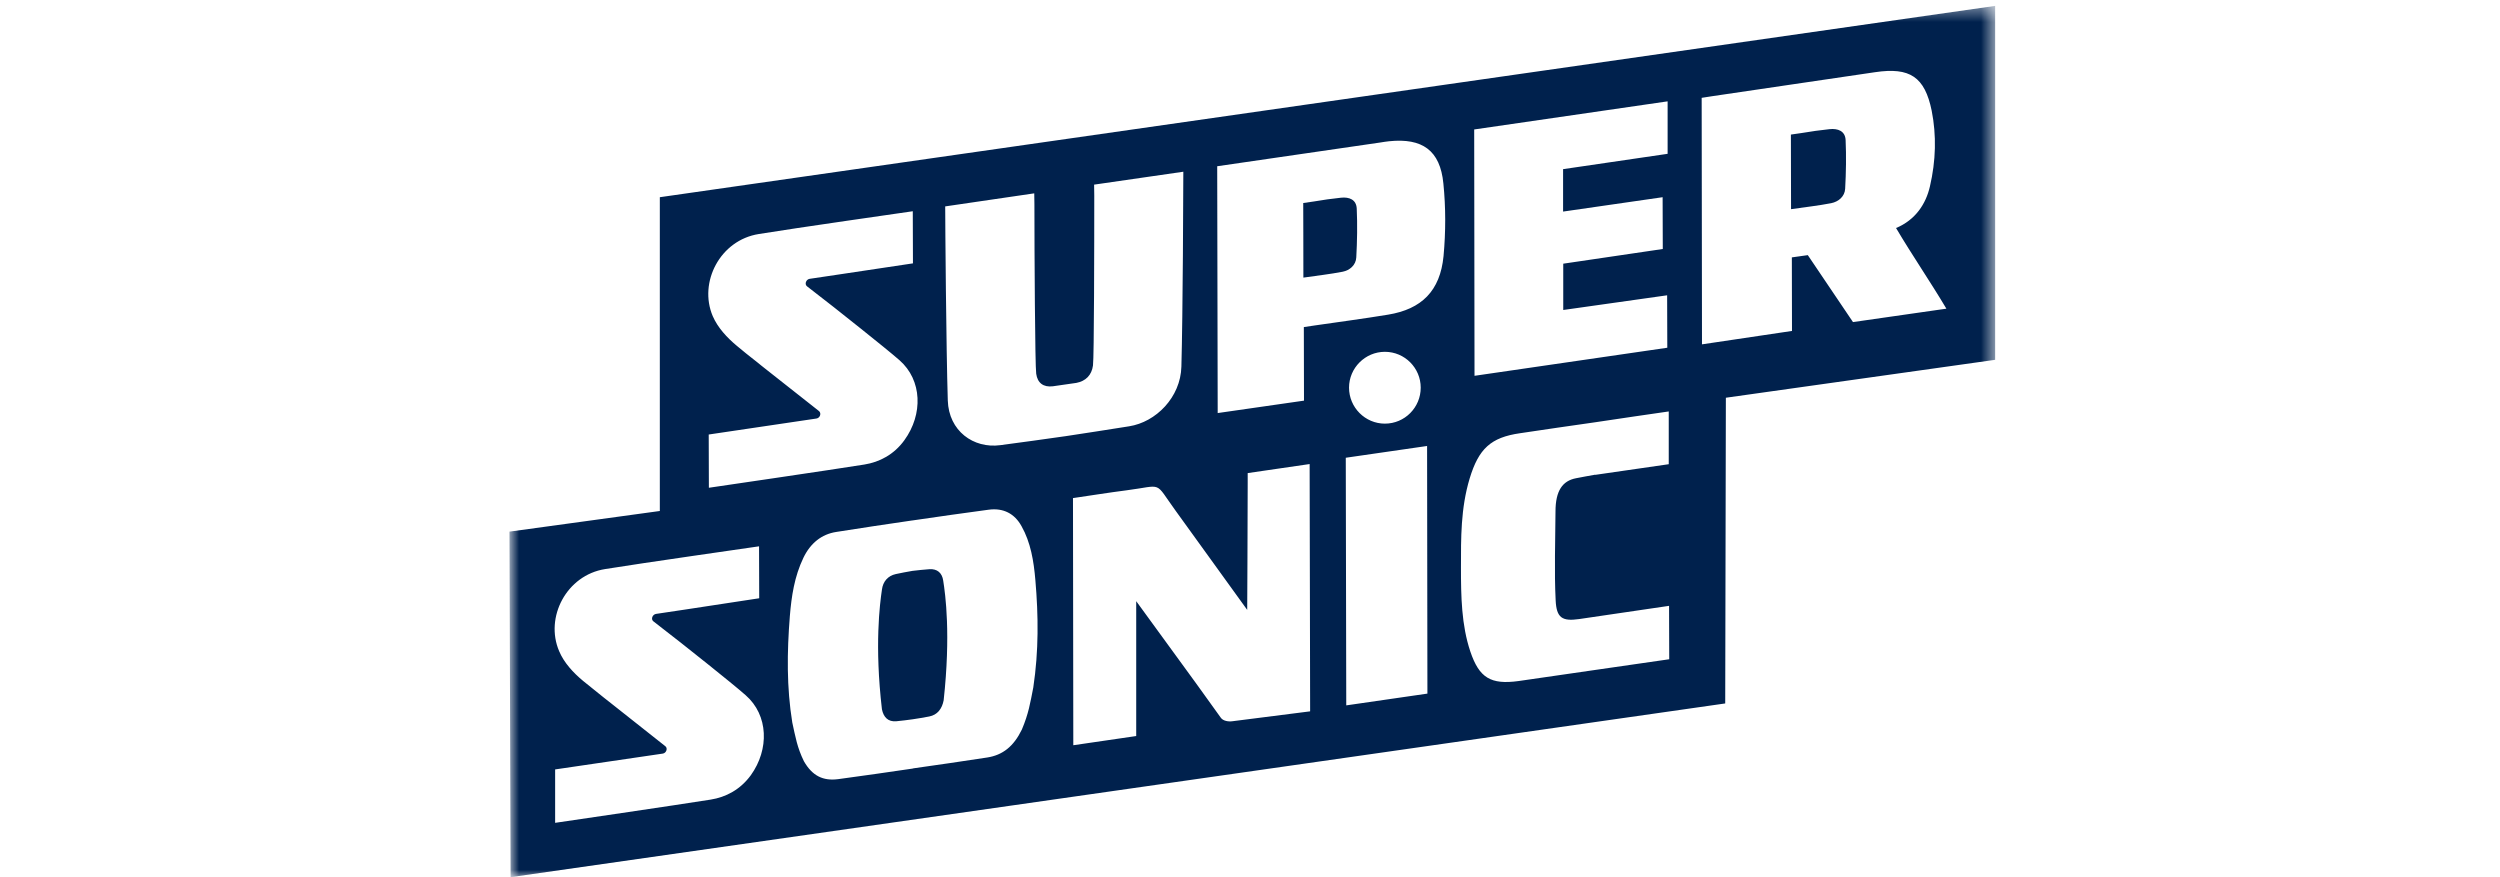<svg width="171" height="60" viewBox="0 0 171 60" fill="none" xmlns="http://www.w3.org/2000/svg">
<path fill-rule="evenodd" clip-rule="evenodd" d="M92.801 14.271C92.85 15.372 92.831 16.488 92.77 17.605C92.743 18.135 92.323 18.492 91.834 18.587C90.974 18.754 90.11 18.85 89.152 18.989L89.151 18.977C89.151 18.719 89.15 18.463 89.15 18.212C89.147 17.497 89.144 16.798 89.147 16.106L89.141 13.887L89.867 13.781C90.483 13.671 91.1 13.592 91.716 13.524C92.289 13.46 92.774 13.653 92.801 14.271Z" fill="#00214D"/>
<path fill-rule="evenodd" clip-rule="evenodd" d="M126.24 9.58C126.289 10.68 126.27 11.795 126.209 12.911C126.18 13.442 125.751 13.8 125.25 13.898C124.372 14.069 123.489 14.165 122.508 14.307L122.497 9.205L123.237 9.098C123.867 8.987 124.5 8.906 125.13 8.836C125.715 8.77 126.211 8.962 126.24 9.58Z" fill="#00214D"/>
<mask id="mask0_122_24242" style="mask-type:alpha" maskUnits="userSpaceOnUse" x="34" y="0" width="103" height="60">
<path d="M34.848 0.402H136.468V60H34.848V0.402Z" fill="#00214D"/>
</mask>
<g mask="url(#mask0_122_24242)">
<path fill-rule="evenodd" clip-rule="evenodd" d="M132.581 21.192L126.744 22.03L123.654 17.451L122.562 17.605C122.562 17.605 122.572 22.394 122.572 22.637C120.532 22.935 118.457 23.255 116.416 23.553C116.404 17.926 116.404 12.353 116.394 6.692L117.099 6.582C120.818 6.041 124.537 5.478 128.256 4.938C130.639 4.584 131.654 5.258 132.128 7.575C132.46 9.252 132.416 10.996 132.007 12.75C131.732 13.953 131.014 15.045 129.69 15.597C130.793 17.462 132.018 19.239 133.133 21.114C133.133 21.114 132.923 21.148 132.581 21.192ZM109.133 45.821C107.389 46.075 105.635 46.328 103.88 46.582C101.96 46.847 101.177 46.361 100.57 44.563C99.963 42.753 99.93 40.8 99.93 38.825C99.93 36.805 99.908 34.775 100.526 32.723C101.143 30.692 101.971 29.92 103.968 29.633C105.679 29.379 107.389 29.125 109.111 28.883C110.004 28.75 110.887 28.618 111.781 28.486L114.142 28.143V31.752L109.111 32.48V32.469C108.68 32.546 108.239 32.623 107.797 32.712C106.882 32.888 106.396 33.561 106.396 34.985C106.385 36.927 106.308 39.134 106.407 41.065C106.462 42.257 106.848 42.51 108.007 42.345C108.382 42.29 114.164 41.44 114.164 41.44L114.175 45.093L109.133 45.821ZM98.738 17.517C98.507 19.901 97.237 21.148 94.942 21.523C93.265 21.799 91.599 22.019 89.921 22.262L89.182 22.372L89.193 27.404L83.29 28.253L83.257 11.371C83.257 11.371 90.827 10.267 94.401 9.749C94.611 9.716 94.81 9.682 95.019 9.661C97.281 9.429 98.507 10.278 98.727 12.552C98.892 14.174 98.892 15.851 98.738 17.517ZM92.274 26.515C92.274 25.169 93.379 24.064 94.726 24.064C96.083 24.064 97.177 25.169 97.177 26.515C97.177 27.873 96.083 28.977 94.726 28.977C93.379 28.977 92.274 27.873 92.274 26.515ZM92.084 48.248L92.051 31.31L97.613 30.505L97.635 47.443L92.084 48.248ZM84.316 49.33C84.04 49.374 83.654 49.319 83.499 49.087L82.054 47.078C81.966 46.957 81.888 46.847 81.8 46.725C80.068 44.342 77.717 41.12 77.717 41.12V50.345L73.414 50.974L73.392 34.069C74.616 33.892 75.83 33.694 77.044 33.539C79.615 33.208 78.909 32.866 80.409 34.93L85.309 41.716C85.309 41.716 85.342 35.481 85.342 33.065V32.359L89.579 31.741L89.613 48.656L84.316 49.33ZM72.741 29.854C71.372 30.052 69.993 30.24 68.415 30.45C66.584 30.692 64.895 29.479 64.829 27.393C64.719 23.906 64.652 15.156 64.652 14.118L70.743 13.225L70.754 13.975C70.754 17.296 70.798 25.032 70.876 25.561C70.964 26.201 71.372 26.499 72.012 26.422C72.288 26.389 73.359 26.234 73.623 26.19C74.263 26.069 74.672 25.661 74.76 24.998C74.837 24.447 74.848 16.7 74.848 13.379L74.837 12.629L80.94 11.746C80.94 12.783 80.906 21.556 80.807 25.076C80.752 27.183 79.064 28.872 77.232 29.159C75.654 29.412 74.275 29.622 72.906 29.831L72.741 29.854ZM70.677 47.023C70.468 48.083 70.357 48.811 69.894 49.904C69.331 51.062 68.581 51.647 67.532 51.812C65.855 52.077 64.167 52.309 62.49 52.552L62.401 52.574C60.713 52.816 59.036 53.07 57.347 53.291C56.3 53.434 55.56 53.07 54.986 52.066C54.523 51.117 54.413 50.422 54.192 49.418C53.805 47.023 53.828 44.629 54.026 42.135C54.137 40.789 54.335 39.443 54.953 38.152C55.438 37.147 56.2 36.541 57.193 36.386C58.914 36.11 60.647 35.856 62.368 35.603L62.457 35.592C64.178 35.338 65.91 35.095 67.632 34.863C68.625 34.731 69.397 35.128 69.872 35.989C70.501 37.103 70.71 38.383 70.82 39.686C71.03 42.124 71.052 44.519 70.677 47.023ZM51.356 53.026C50.638 54.008 49.657 54.527 48.608 54.693C46.567 55.023 37.971 56.282 37.971 56.282V52.629L45.331 51.547C45.574 51.515 45.695 51.183 45.507 51.04C44.459 50.212 42.131 48.37 41.866 48.16C41.667 48.006 41.48 47.862 41.292 47.708C40.751 47.277 40.255 46.88 39.88 46.571C39.218 46.02 38.578 45.335 38.246 44.541C37.254 42.234 38.743 39.343 41.392 38.924C44.051 38.494 51.025 37.501 51.919 37.368L51.93 40.921L46.931 41.683L44.867 41.992C44.625 42.036 44.503 42.356 44.691 42.499L46.534 43.934C46.534 43.934 50.032 46.692 51.003 47.553C52.569 48.921 52.625 51.261 51.356 53.026ZM51.908 16.006C54.556 15.575 61.529 14.582 62.434 14.449L62.446 18.014L57.447 18.764L55.372 19.073C55.13 19.117 55.019 19.437 55.196 19.581L57.039 21.015C57.039 21.015 60.537 23.774 61.519 24.634C63.086 26.003 63.141 28.342 61.861 30.108C61.154 31.09 60.162 31.608 59.124 31.774C57.083 32.105 48.487 33.363 48.487 33.363L48.476 29.721L55.836 28.629C56.089 28.596 56.2 28.276 56.024 28.121C54.975 27.294 52.647 25.451 52.371 25.241C52.184 25.087 51.985 24.943 51.808 24.789C51.256 24.358 50.76 23.961 50.396 23.652C49.734 23.101 49.094 22.416 48.751 21.622C47.77 19.316 49.248 16.425 51.908 16.006ZM114.043 6.935H114.065V10.521L106.915 11.57V14.472L113.723 13.489L113.734 17.032L106.926 18.036V21.203L114.032 20.198L114.043 23.785L100.857 25.705L100.835 8.855L114.043 6.935ZM45.132 13.489V34.952L34.848 36.364L34.925 60L118.005 48.116L118.049 27.205L136.468 24.612V0.402L45.132 13.489Z" fill="#00214D"/>
</g>
<path fill-rule="evenodd" clip-rule="evenodd" d="M64.546 47.901C64.436 48.476 64.126 48.898 63.556 49.008C63.183 49.079 62.81 49.144 62.436 49.198C62.064 49.252 61.689 49.296 61.316 49.333C60.745 49.389 60.434 49.057 60.324 48.515C59.815 44.143 60.179 41.315 60.325 40.327C60.393 39.78 60.73 39.384 61.274 39.266C61.655 39.185 62.036 39.111 62.417 39.047C62.8 39 63.184 38.963 63.563 38.934C64.108 38.893 64.444 39.191 64.516 39.718C64.665 40.663 65.04 43.384 64.546 47.901Z" fill="#00214D"/>
</svg>
